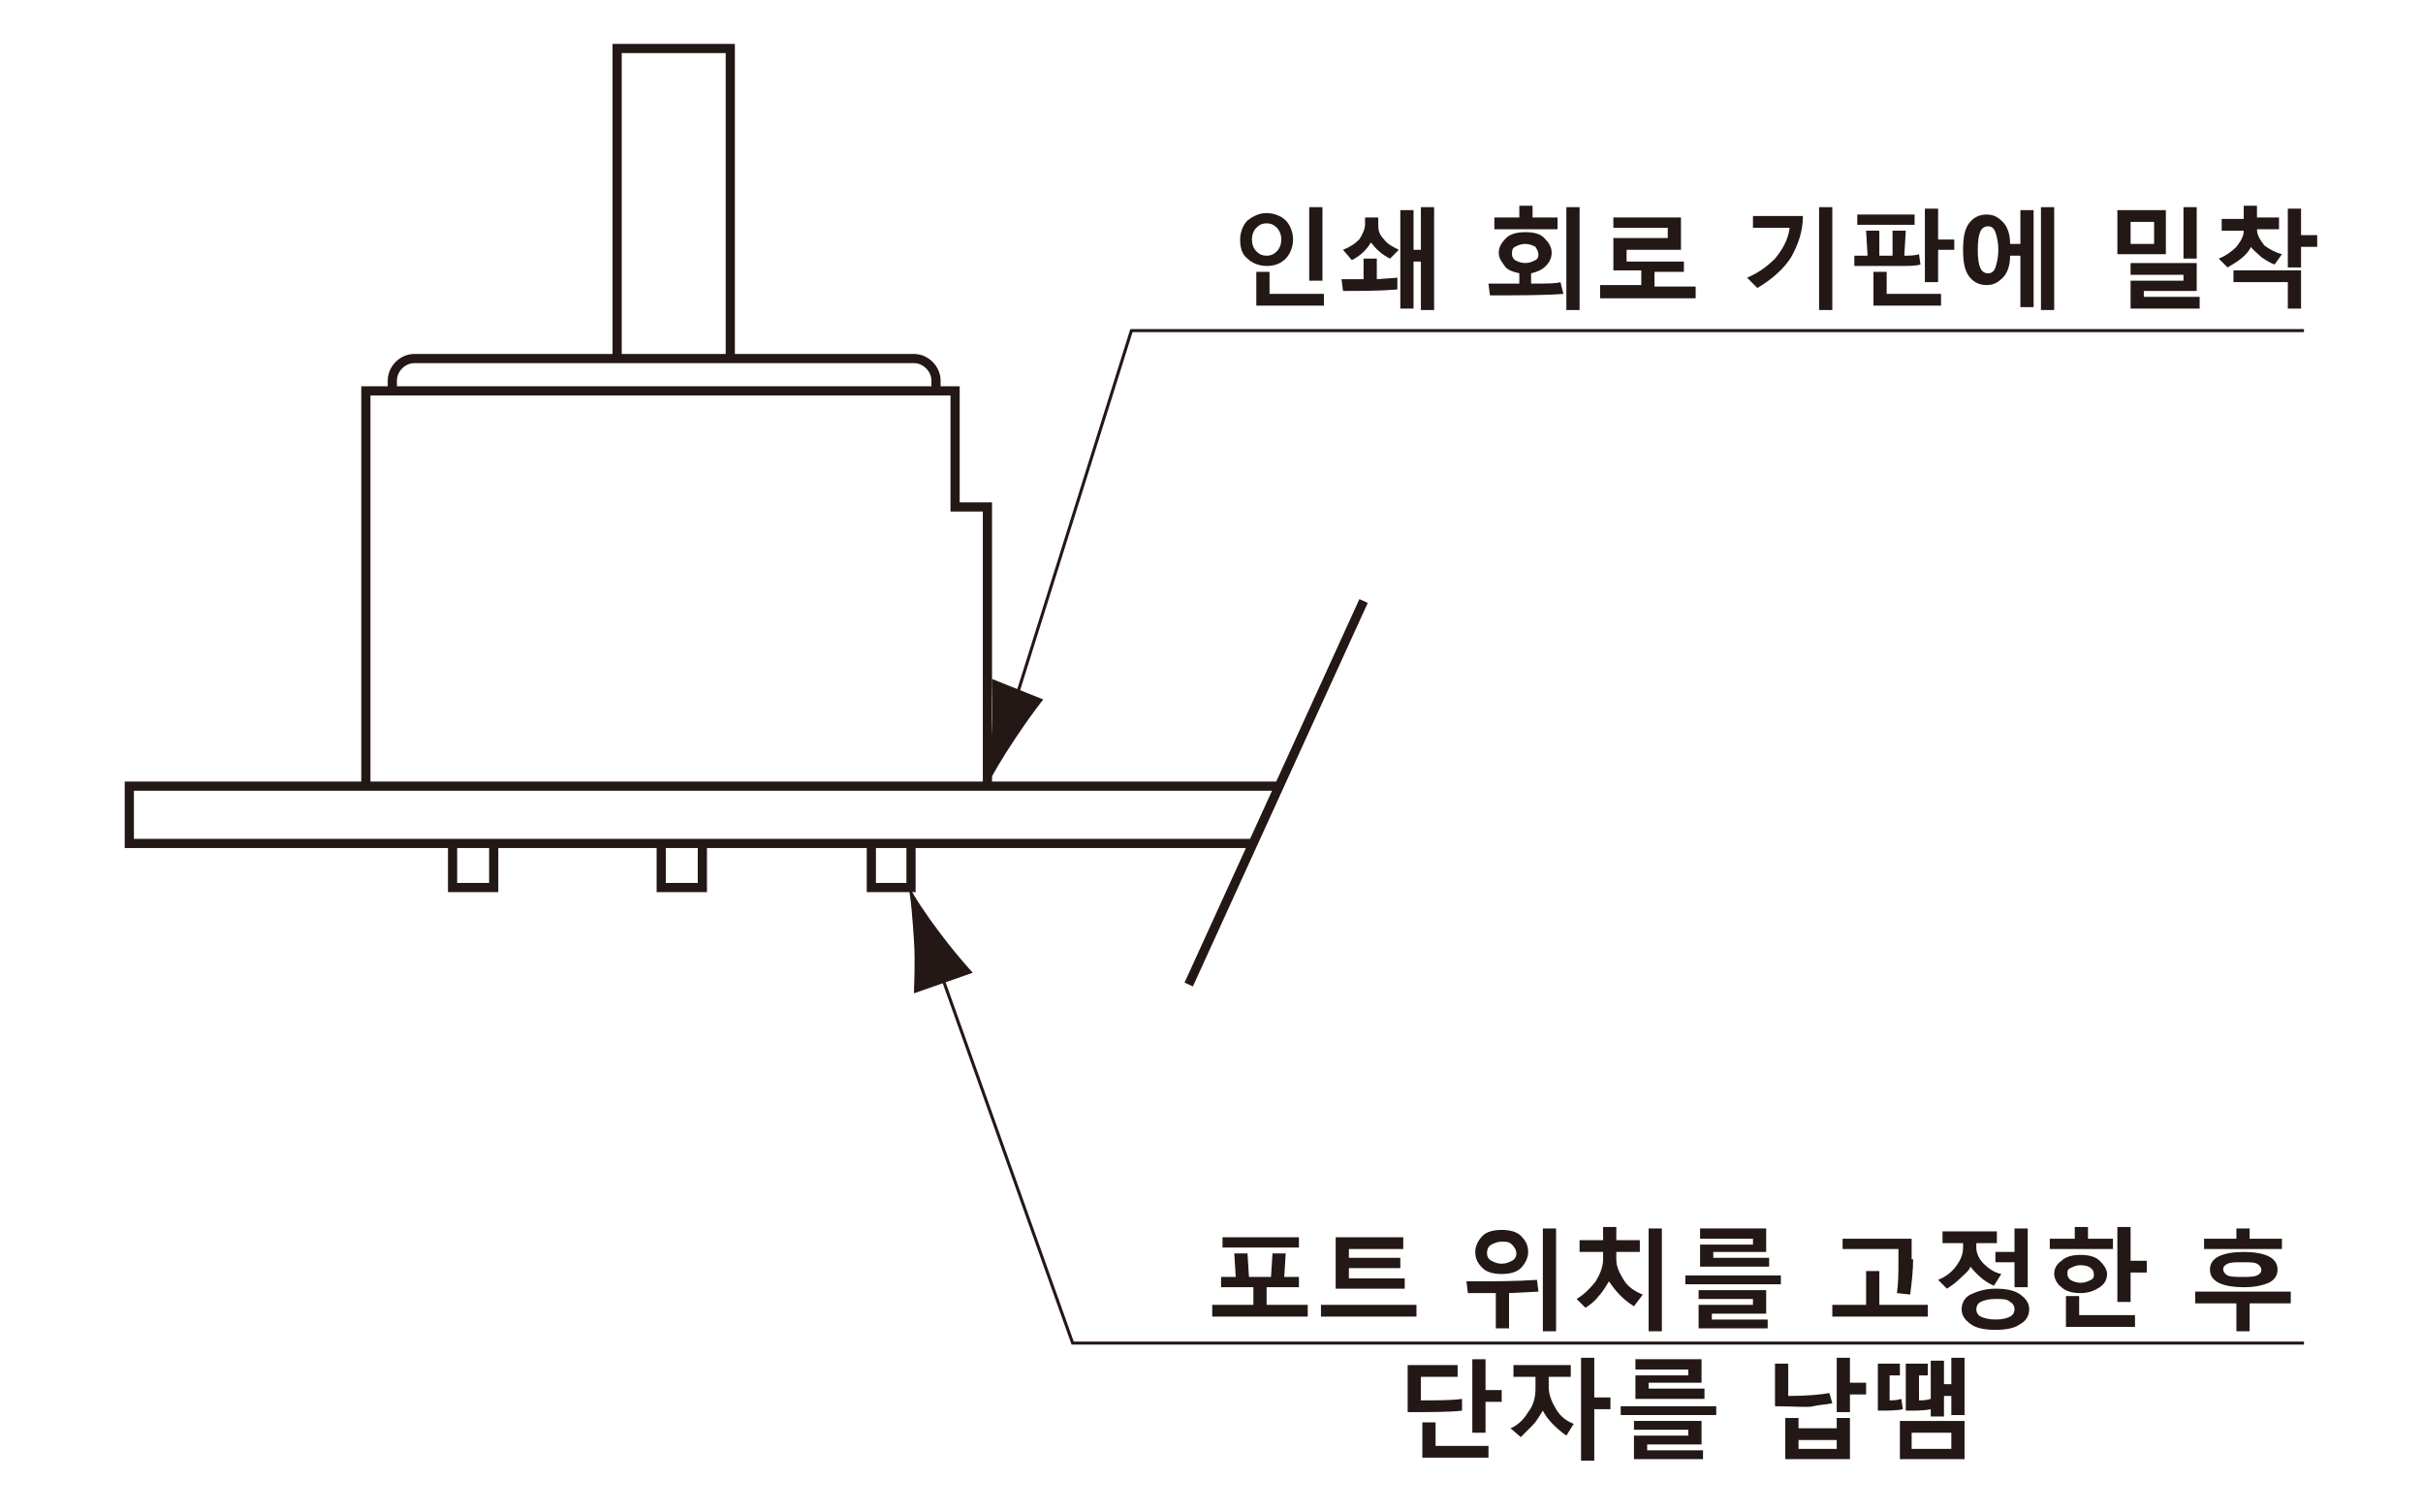 <?xml version="1.0" encoding="utf-8"?>
<!-- Generator: Adobe Illustrator 24.2.1, SVG Export Plug-In . SVG Version: 6.00 Build 0)  -->
<svg version="1.1" id="レイヤー_1" xmlns="http://www.w3.org/2000/svg" xmlns:xlink="http://www.w3.org/1999/xlink" x="0px"
	 y="0px" viewBox="0 0 164.9 102.9" style="enable-background:new 0 0 164.9 102.9;" xml:space="preserve">
<style type="text/css">
	.st0{enable-background:new    ;}
	.st1{fill:#231815;}
	.st2{fill:none;stroke:#231815;stroke-width:0.208;}
	.st3{fill:none;stroke:#231815;stroke-width:0.625;}
</style>
<g class="st0">
	<path class="st1" d="M82.5,89.6v-0.8h2.8v-1.2h-2.2v-0.7h1L84,85.3h0.9l0.1,1.6h1.5l0.1-1.6h0.9l-0.1,1.6h1v0.7h-2.2v1.2H89v0.8
		H82.5z M83.2,84.9v-0.7h5.2v0.7H83.2z"/>
	<path class="st1" d="M89.9,89.6v-0.8h6.5v0.8H89.9z M90.9,87.7v-3.5h4.6V85h-3.7v0.6h3.5v0.7h-3.5V87h3.8v0.7H90.9z"/>
	<path class="st1" d="M101.8,90.4V88c-0.8,0-1.4,0-1.9,0l-0.1-0.8c1.8,0,3.4,0,4.8-0.1l0.1,0.8l-2,0.1v2.4H101.8z M102.2,86.7
		c-0.5,0-1-0.1-1.3-0.4c-0.3-0.3-0.5-0.6-0.5-1.1c0-0.4,0.2-0.8,0.5-1.1s0.8-0.4,1.3-0.4c0.5,0,1,0.1,1.3,0.4
		c0.3,0.3,0.5,0.6,0.5,1.1c0,0.4-0.2,0.8-0.5,1.1C103.2,86.6,102.7,86.7,102.2,86.7z M102.2,84.5c-0.3,0-0.5,0.1-0.7,0.2
		c-0.2,0.1-0.3,0.3-0.3,0.6c0,0.2,0.1,0.4,0.3,0.5c0.2,0.1,0.4,0.2,0.7,0.2c0.3,0,0.5-0.1,0.7-0.2c0.2-0.1,0.3-0.3,0.3-0.5
		c0-0.2-0.1-0.4-0.3-0.6C102.7,84.5,102.5,84.5,102.2,84.5z M105,90.6v-7h0.9v7H105z"/>
	<path class="st1" d="M111.2,88.9c-0.8-0.5-1.3-1.1-1.7-1.7c-0.2,0.3-0.4,0.7-0.7,1c-0.3,0.4-0.6,0.6-0.9,0.8l-0.6-0.6
		c0.5-0.3,0.9-0.7,1.3-1.2c0.3-0.5,0.5-1,0.5-1.5v-0.5h-1.6v-0.8h1.6v-0.9h0.9v0.9h1.6v0.8H110v0.5c0,0.5,0.2,0.9,0.5,1.4
		c0.3,0.5,0.8,0.8,1.3,1L111.2,88.9z M112.2,90.6v-7h0.9v7H112.2z"/>
	<path class="st1" d="M114.7,87.4v-0.6h6.5v0.6H114.7z M115.6,90.5v-1.7h3.7v-0.4h-3.7v-0.6h4.6v1.6h-3.7v0.4h3.8v0.6H115.6z
		 M115.7,86.3v-1.6h3.6v-0.4h-3.6v-0.7h4.5v1.6h-3.6v0.4h3.8v0.6H115.7z"/>
	<path class="st1" d="M124.7,89.6v-0.8h2.3v-2.3h0.9v2.3h3.3v0.8H124.7z M130.2,85.7c0,0.8-0.1,1.6-0.2,2.4l-0.9-0.1
		c0.1-0.7,0.1-1.5,0.1-2.1V85h-3.8v-0.7h4.7V85.7z"/>
	<path class="st1" d="M135.7,87.5c-0.7-0.3-1.2-0.8-1.6-1.3c-0.1,0.3-0.4,0.5-0.7,0.8c-0.3,0.3-0.6,0.5-0.9,0.7l-0.6-0.6
		c0.5-0.2,0.9-0.5,1.2-0.9c0.3-0.4,0.5-0.8,0.5-1.3v-0.3h-1.4v-0.8h3.7v0.8h-1.4v0.3c0,0.4,0.2,0.8,0.5,1.1c0.3,0.3,0.7,0.6,1.2,0.7
		L135.7,87.5z M135.8,90.5c-0.7,0-1.3-0.1-1.7-0.4c-0.4-0.3-0.6-0.6-0.6-1c0-0.4,0.2-0.8,0.6-1s1-0.4,1.7-0.4c0.7,0,1.3,0.1,1.7,0.4
		c0.4,0.3,0.6,0.6,0.6,1c0,0.4-0.2,0.8-0.6,1C137.1,90.4,136.5,90.5,135.8,90.5z M135.8,88.4c-0.5,0-0.8,0.1-1,0.2
		c-0.2,0.1-0.3,0.3-0.3,0.5s0.1,0.4,0.3,0.5c0.2,0.1,0.6,0.2,1,0.2c0.5,0,0.8-0.1,1-0.2c0.2-0.1,0.3-0.3,0.3-0.5
		c0-0.2-0.1-0.4-0.3-0.5C136.6,88.4,136.3,88.4,135.8,88.4z M137.1,87.6v-1.7h-1.3v-0.7h1.3v-1.6h0.9v4H137.1z"/>
	<path class="st1" d="M139.5,85v-0.7h1.7v-0.8h0.9v0.8h1.7V85H139.5z M141.6,88c-0.5,0-1-0.1-1.3-0.4c-0.3-0.2-0.5-0.6-0.5-0.9
		c0-0.4,0.2-0.7,0.5-0.9c0.3-0.3,0.8-0.4,1.3-0.4c0.5,0,1,0.1,1.3,0.4s0.5,0.6,0.5,0.9c0,0.4-0.2,0.7-0.5,0.9S142.2,88,141.6,88z
		 M140.6,90.3v-2.1h0.9v1.3h3.8v0.8H140.6z M141.6,86.1c-0.3,0-0.5,0.1-0.7,0.2c-0.2,0.1-0.2,0.2-0.2,0.4c0,0.2,0.1,0.3,0.2,0.4
		c0.2,0.1,0.4,0.2,0.7,0.2c0.3,0,0.5-0.1,0.7-0.2s0.2-0.2,0.2-0.4c0-0.2-0.1-0.3-0.2-0.4S141.9,86.1,141.6,86.1z M145,86.6v2h-0.9
		v-5.1h0.9v2.3h1.1v0.8H145z"/>
	<path class="st1" d="M153.1,88.7v1.9h-0.9v-1.9h-2.8v-0.8h6.5v0.8H153.1z M150,85v-0.7h2.2v-0.7h0.9v0.7h2.2V85H150z M152.7,87.6
		c-0.7,0-1.3-0.1-1.7-0.3s-0.6-0.5-0.6-0.9c0-0.4,0.2-0.7,0.6-0.9c0.4-0.2,1-0.3,1.7-0.3c0.7,0,1.3,0.1,1.7,0.3s0.6,0.5,0.6,0.9
		c0,0.4-0.2,0.7-0.6,0.9C153.9,87.5,153.4,87.6,152.7,87.6z M152.6,85.9c-0.4,0-0.8,0-1,0.1c-0.2,0.1-0.3,0.2-0.3,0.4
		c0,0.1,0.1,0.3,0.3,0.4c0.2,0.1,0.6,0.1,1,0.1c0.4,0,0.8,0,1-0.1c0.2-0.1,0.3-0.2,0.3-0.4c0-0.1-0.1-0.3-0.3-0.4
		C153.4,85.9,153.1,85.9,152.6,85.9z"/>
</g>
<g class="st0">
	<path class="st1" d="M99.5,96c-0.8,0.1-2.1,0.1-3.7,0.1v-3.2h3.4v0.8h-2.5v1.6c1.2,0,2.1,0,2.8-0.1L99.5,96z M96.8,99.2v-2.4h0.9
		v1.6h3.6v0.8H96.8z M101.1,95.3v2.2h-0.9v-5h0.9v2.1h1.1v0.8H101.1z"/>
	<path class="st1" d="M106.6,97.7c-0.7-0.5-1.3-1.1-1.6-1.7c-0.2,0.3-0.4,0.7-0.7,1c-0.3,0.3-0.6,0.6-0.8,0.8l-0.7-0.6
		c0.5-0.2,0.9-0.6,1.2-1.1c0.4-0.5,0.5-1.1,0.5-1.6v-0.8h-1.5v-0.8h3.9v0.8h-1.5v0.7c0,0.5,0.2,1,0.5,1.5c0.3,0.5,0.7,0.8,1.2,1
		L106.6,97.7z M108.5,95.9v3.5h-0.9v-7h0.9v2.7h1.1v0.8H108.5z"/>
	<path class="st1" d="M110.3,96.3v-0.6h6.5v0.6H110.3z M111.2,99.4v-1.7h3.7v-0.4h-3.7v-0.6h4.6v1.6h-3.7v0.4h3.8v0.6H111.2z
		 M111.3,95.2v-1.6h3.6v-0.4h-3.6v-0.7h4.5v1.6h-3.6v0.4h3.8v0.7H111.3z"/>
	<path class="st1" d="M124.7,95.5c-0.5,0.1-0.9,0.1-1.3,0.2s-1.3,0-2.6,0v-2.9h0.9v2.2c1.3,0,2.3-0.1,2.8-0.2L124.7,95.5z
		 M121.5,99.3v-2.8h0.9v0.7h2.6v-0.7h0.9v2.8H121.5z M125,98h-2.6v0.6h2.6V98z M125.9,94.9v1.2H125v-3.7h0.9v1.7h1.1v0.8H125.9z"/>
	<path class="st1" d="M129.5,95.9c-0.4,0.1-1,0.1-1.7,0.1v-3.2h1.5v0.8h-0.7v1.7c0.2,0,0.5,0,0.8-0.1L129.5,95.9z M129.3,99.3v-2.6
		h4.4v2.6H129.3z M131.4,95.9c-0.4,0.1-1,0.1-1.7,0.1v-3.2h1.5v0.8h-0.6v1.7c0.2,0,0.5,0,0.8-0.1L131.4,95.9z M132.8,97.5h-2.7v1.1
		h2.7V97.5z M132.8,96.4V95h-0.5v1.4h-0.9v-3.8h0.9v1.6h0.5v-1.8h0.9v3.9H132.8z"/>
</g>
<g class="st0">
	<path class="st1" d="M86.2,18.1c-0.5,0-1-0.2-1.3-0.5c-0.4-0.3-0.5-0.8-0.5-1.3c0-0.5,0.2-1,0.5-1.3c0.4-0.3,0.8-0.5,1.3-0.5
		s1,0.2,1.3,0.5s0.5,0.8,0.5,1.3c0,0.5-0.2,1-0.5,1.3C87.2,17.9,86.8,18.1,86.2,18.1z M86.2,15.2c-0.3,0-0.5,0.1-0.7,0.3
		c-0.2,0.2-0.3,0.5-0.3,0.8c0,0.3,0.1,0.6,0.3,0.8c0.2,0.2,0.4,0.3,0.7,0.3c0.3,0,0.5-0.1,0.7-0.3c0.2-0.2,0.3-0.5,0.3-0.8
		c0-0.3-0.1-0.6-0.3-0.8S86.5,15.2,86.2,15.2z M85.5,20.8v-2.3h0.9v1.5h3.7v0.8H85.5z M89.1,19.1v-5H90v5H89.1z"/>
	<path class="st1" d="M95.1,19.7c-1.2,0.1-2.5,0.1-3.7,0.1l-0.1-0.8c0.5,0,1,0,1.5,0v-1.4h0.9v1.4l1.4-0.1L95.1,19.7z M94.6,17.6
		c-0.6-0.3-1-0.7-1.3-1.1c-0.3,0.5-0.7,0.9-1.3,1.2L91.4,17c0.5-0.2,0.8-0.4,1.1-0.7c0.2-0.3,0.4-0.7,0.4-1v-0.5h0.9v0.6
		c0,0.3,0.1,0.6,0.4,0.9c0.2,0.3,0.6,0.5,1,0.7L94.6,17.6z M96.7,21.1v-3.3h-0.5V21h-0.9v-6.7h0.9V17h0.5v-2.9h0.9v7H96.7z"/>
	<path class="st1" d="M106.4,20c-1.3,0.1-3,0.1-5,0.1l-0.1-0.8l2.1,0v-0.7c-0.4-0.1-0.8-0.2-1-0.5s-0.4-0.5-0.4-0.9
		c0-0.4,0.2-0.7,0.5-1s0.8-0.4,1.3-0.4c0.6,0,1,0.1,1.3,0.4s0.5,0.6,0.5,1c0,0.3-0.1,0.6-0.4,0.9s-0.6,0.4-1,0.5v0.7
		c1.1,0,1.7,0,2-0.1L106.4,20z M101.7,15.6v-0.8h1.7v-0.8h0.9v0.8h1.7v0.8H101.7z M103.8,16.6c-0.3,0-0.5,0.1-0.7,0.2
		c-0.2,0.1-0.2,0.3-0.2,0.5s0.1,0.3,0.2,0.4c0.2,0.1,0.4,0.2,0.7,0.2s0.5-0.1,0.7-0.2c0.2-0.1,0.2-0.3,0.2-0.4
		c0-0.2-0.1-0.3-0.2-0.5C104.3,16.7,104.1,16.6,103.8,16.6z M106.6,21.1v-7h0.9v7H106.6z"/>
	<path class="st1" d="M108.9,20.2v-0.8h2.8v-1h-1.9v-2.2h3.7v-0.7h-3.7v-0.7h4.6v2.2h-3.7v0.8h3.9v0.7h-2v1h2.8v0.8H108.9z"/>
	<path class="st1" d="M122.7,14.7c0,1-0.3,1.9-0.8,2.8c-0.5,0.8-1.3,1.5-2.3,2.1l-0.7-0.7c0.7-0.3,1.3-0.7,1.9-1.3
		c0.5-0.6,0.9-1.3,1-2.1h-2.5v-0.8H122.7z M123.8,21.1v-7h0.9v7H123.8z"/>
	<path class="st1" d="M130.7,18c-0.3,0.1-0.8,0.1-1.4,0.1h-3.1v-0.7h0.9l-0.1-1.7h0.9l0,1.7h0.9l0-1.7h0.9l-0.1,1.7
		c0.3,0,0.7,0,1-0.1L130.7,18z M126.4,15.3v-0.7h3.9v0.7H126.4z M127.5,20.8v-2.3h0.9v1.5h3.7v0.8H127.5z M131.9,17v2.2H131v-5h0.9
		v2.1h1.1V17H131.9z"/>
	<path class="st1" d="M136.8,16.6h0.7v-2.3h0.9v6.6h-0.9v-3.5h-0.7c0,0.7-0.2,1.2-0.5,1.5c-0.3,0.3-0.6,0.5-1.1,0.5
		c-0.5,0-0.9-0.2-1.2-0.6s-0.4-1-0.4-1.8c0-0.8,0.1-1.4,0.4-1.8c0.3-0.4,0.7-0.6,1.2-0.6c0.5,0,0.8,0.2,1.1,0.5
		S136.8,15.9,136.8,16.6z M135.3,15.4c-0.5,0-0.7,0.5-0.7,1.6c0,1.1,0.2,1.6,0.7,1.6c0.2,0,0.4-0.1,0.5-0.4c0.1-0.3,0.2-0.7,0.2-1.2
		c0-0.5-0.1-0.9-0.2-1.2C135.7,15.5,135.5,15.4,135.3,15.4z M138.9,21.1v-7h0.9v7H138.9z"/>
	<path class="st1" d="M144.1,17.3v-3h3.3v3H144.1z M146.5,15.1H145v1.5h1.6V15.1z M145,21v-1.9h3.6v-0.4H145v-0.8h4.5v1.9h-3.6v0.4
		h3.8V21H145z M148.6,17.6v-3.5h0.9v3.5H148.6z"/>
	<path class="st1" d="M154.8,18c-0.3-0.1-0.6-0.3-0.9-0.5c-0.3-0.3-0.6-0.5-0.7-0.7c-0.3,0.6-0.9,1-1.6,1.4l-0.6-0.6
		c0.5-0.2,0.9-0.5,1.2-0.8c0.3-0.4,0.5-0.7,0.5-1.1h-1.5v-0.8h1.5V14h0.9v0.8h1.5v0.8h-1.5c0,0.4,0.2,0.7,0.5,1.1
		c0.4,0.3,0.8,0.5,1.2,0.6L154.8,18z M155.7,21.1v-1.9h-3.7v-0.8h4.6v2.6H155.7z M156.6,16.7v1.5h-0.9v-4h0.9v1.8h1.1v0.8H156.6z"/>
</g>
<g>
	<polyline class="st2" points="156.8,91.4 73,91.4 63.8,65.6 	"/>
	<path class="st1" d="M63.9,63.4c0.9,1.2,1.5,1.9,2.3,2.8l-4,1.4c0-0.4,0.1-2.2,0-3.6c-0.1-1.5-0.2-2.9-0.4-3.8
		C62.2,61,63,62.2,63.9,63.4z"/>
</g>
<g>
	<polyline class="st2" points="156.8,22.5 77,22.5 68.9,48.3 	"/>
	<path class="st1" d="M69,50.4c0.8-1.2,1.3-1.9,2-2.8l-3.5-1.4c0,0.4,0.1,2.2,0,3.6c-0.1,1.5-0.2,2.9-0.4,3.8
		C67.5,52.8,68.2,51.6,69,50.4z"/>
</g>
<polyline class="st3" points="87.2,53.5 8.8,53.5 8.8,57.4 85.2,57.4 "/>
<polyline class="st3" points="67.2,53.4 67.2,34.5 65,34.5 65,26.6 24.9,26.6 24.9,53.4 "/>
<path class="st3" d="M26.7,26.5v-0.6c0-0.8,0.7-1.5,1.5-1.5h34c0.8,0,1.5,0.7,1.5,1.5v0.6"/>
<polyline class="st3" points="42,24.2 42,3.3 49.7,3.3 49.7,24.4 "/>
<line class="st3" x1="92.8" y1="40.9" x2="80.9" y2="67"/>
<polyline class="st3" points="30.8,57.6 30.8,60.4 33.6,60.4 33.6,57.6 "/>
<polyline class="st3" points="45,57.6 45,60.4 47.8,60.4 47.8,57.6 "/>
<polyline class="st3" points="59.3,57.6 59.3,60.4 62,60.4 62,57.6 "/>
</svg>
